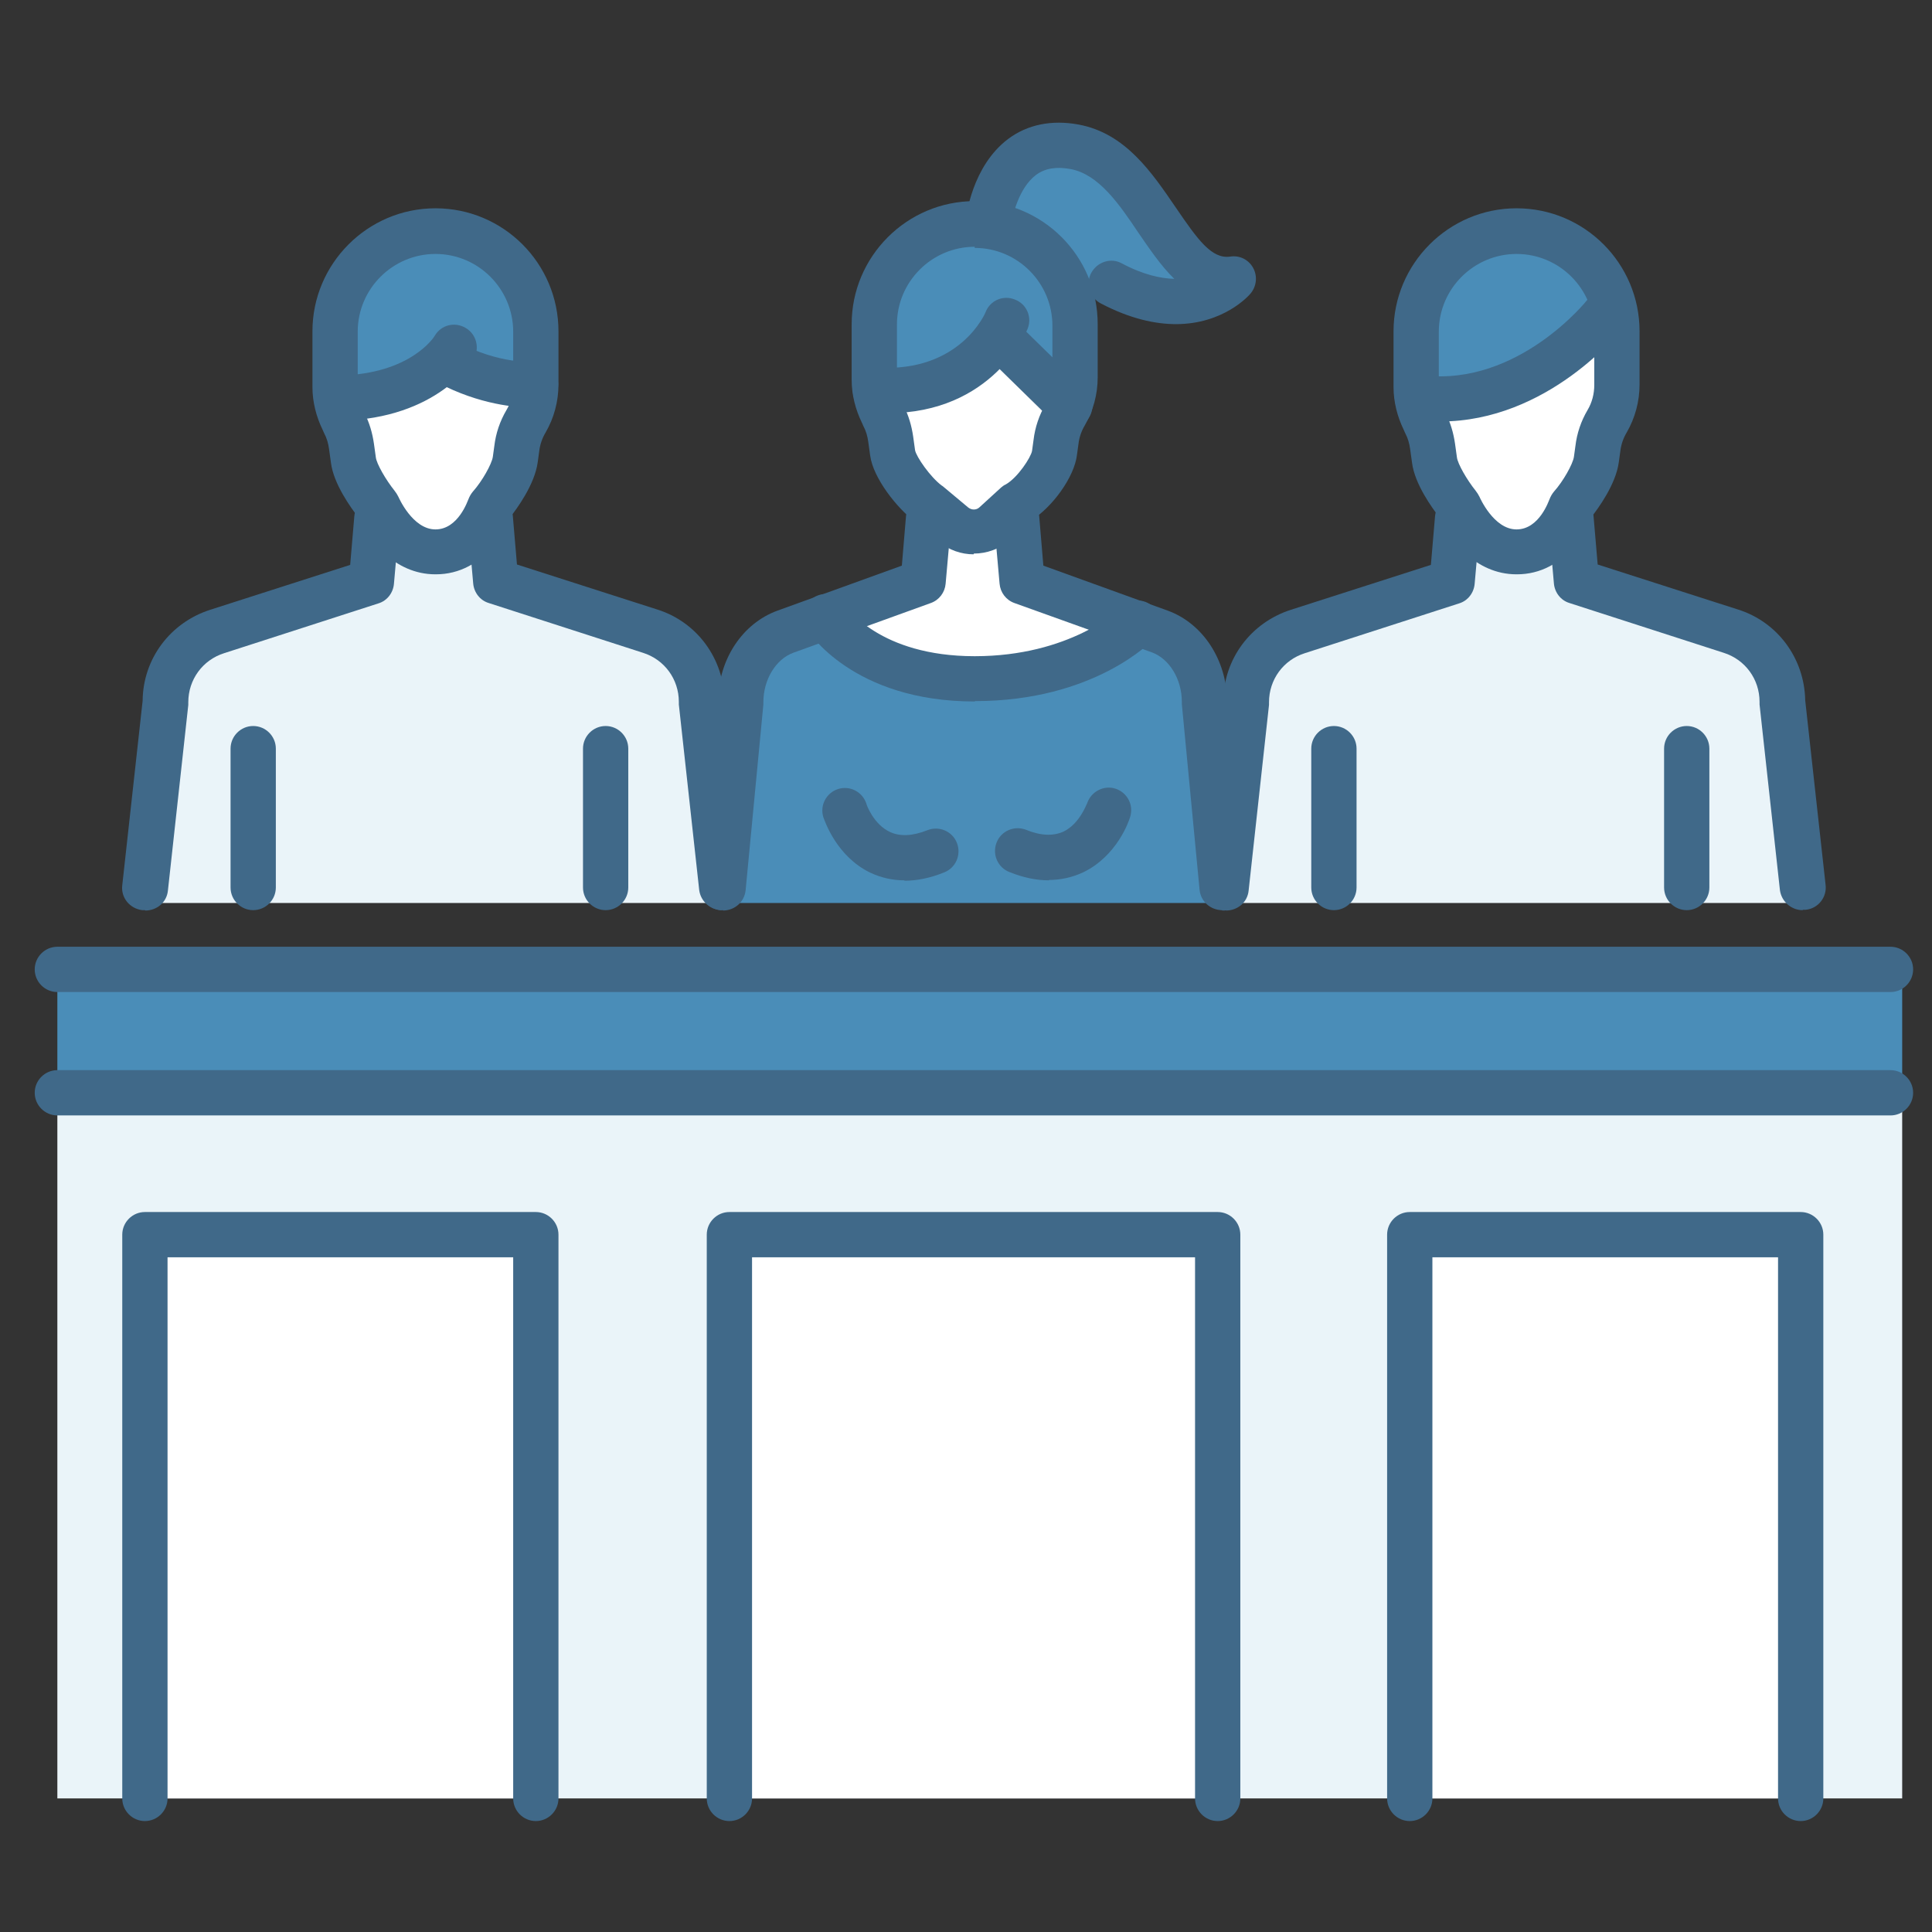 <?xml version="1.0" encoding="UTF-8"?> <svg xmlns="http://www.w3.org/2000/svg" id="Warstwa_1" data-name="Warstwa 1" version="1.1" viewBox="0 0 512 512"><rect x="0" y="0" width="512" height="512" fill="#333333" stroke="none"/><defs><style> .cls-1 { fill: #4a8db8; } .cls-1, .cls-2, .cls-3, .cls-4 { stroke-width: 0px; } .cls-2 { fill: #406989; } .cls-3 { fill: #eaf4f9; } .cls-4 { fill: #fff; } </style></defs><path class="cls-4" d="M377.9,105.4s2.2,40.9,23.1,40.9,27.5-46.9,27.5-46.9l-3.2-11.8-47.4,17.9Z"></path><path class="cls-1" d="M192.2,239.3h131.6s1.9-65.5-15.9-72-35.6-13.2-35.6-13.2l-1.3-11.6s-3.9,3.7-12.5,3.7-13.5-6.1-13.5-6.1l-1.3,14s-36.2,11.5-43.9,17.8c-7.6,6.3-7.6,67.4-7.6,67.4Z"></path><path class="cls-1" d="M262.8,55.6s1.4-19.5,20.6-16,24.6,32.7,36.6,35.1c0,0-19.2,9.9-38.4-1.7s-18.8-17.5-18.8-17.5Z"></path><path class="cls-4" d="M218.8,163.4l25.8-9.3,1.5-20.7s-10.1-6.4-10.1-29.6c0,0,19.8-3.1,28.5-11.5l17.8,17.5s-2,16.2-12.9,23.6l1.5,20.7,28.2,10.2s-6.1,15.6-40.7,15.6-39.5-16.5-39.5-16.5Z"></path><path class="cls-4" d="M92.3,105.4s2.2,40.9,23.1,40.9,25.7-42.5,25.7-42.5l-24.4-7.6-24.4,9.2Z"></path><path class="cls-1" d="M90.2,98.8s-5.1-37.5,25.3-37.5,26.6,40.7,26.6,40.7l-25.3-7.9-27.9,8.5,1.3-3.9Z"></path><path class="cls-1" d="M401.6,61.3c21.5,0,26.8,16.1,26.4,21.9-20.3,22.6-53,24.2-53,24.2,0,0-9.2-46.1,26.6-46.1Z"></path><path class="cls-1" d="M232.5,104.4s-8.8-43.1,25.3-43.1,26.6,40.7,26.6,40.7l-25.3-7.9-26.6,10.2Z"></path><path class="cls-3" d="M39.3,239.3h151.1s2.2-65.5-18.2-72-40.9-13.2-40.9-13.2l-1.5-11.6s-4.5,3.7-14.4,3.7-15.5-6.1-15.5-6.1l-1.5,14s-41.6,11.5-50.4,17.8c-8.8,6.3-8.8,67.4-8.8,67.4Z"></path><path class="cls-3" d="M327,239.3h150.7s2.2-65.5-18.2-72c-20.4-6.6-40.8-13.2-40.8-13.2l-1.4-11.6s-4.5,3.7-14.3,3.7-15.5-6.1-15.5-6.1l-1.4,14s-41.5,11.5-50.2,17.8c-8.7,6.3-8.7,67.4-8.7,67.4Z"></path><rect class="cls-1" x="15.2" y="256.9" width="488.9" height="32.8"></rect><rect class="cls-3" x="15.2" y="289.6" width="488.9" height="187"></rect><rect class="cls-4" x="38.4" y="327.2" width="103.6" height="149.4"></rect><rect class="cls-4" x="373.6" y="327.2" width="103.6" height="149.4"></rect><rect class="cls-4" x="194.3" y="327.2" width="128.5" height="149.4"></rect><g><g><path class="cls-2" d="M115.4,152.2c-11,0-17.9-9.3-20.6-15.3-1.7-2.2-6.4-8.6-7.1-14.3l-.5-3.6c-.2-1.5-.6-2.9-1.3-4.2l-.4-.9c-1.7-3.5-2.7-7.4-2.7-11.3v-14.8c0-17.9,14.6-32.6,32.6-32.6s32.6,14.6,32.6,32.6v14.1c0,4.5-1.2,8.9-3.4,12.7-.9,1.5-1.5,3.2-1.7,5l-.4,2.9c-.8,5.9-5.5,12.3-7.4,14.7-.6,1.5-1.8,4-3.7,6.6-4.2,5.5-9.7,8.4-15.9,8.4ZM115.4,67.3c-11.3,0-20.6,9.2-20.6,20.6v14.8c0,2,.5,4.1,1.4,5.9l.4.9c1.3,2.5,2.1,5.3,2.5,8.1l.5,3.6c.2,1.7,2.6,5.9,5,8.9.4.5.7,1,1,1.6,0,0,3.7,8.6,9.8,8.6s8.6-7.8,8.7-7.9c.3-.8.7-1.5,1.2-2.1,2.5-2.8,5-7.3,5.3-9.2l.4-2.9c.4-3.4,1.5-6.6,3.2-9.5,1.2-2,1.8-4.3,1.8-6.7v-14.1c0-11.3-9.2-20.6-20.6-20.6Z"></path><path class="cls-2" d="M38.4,241.2c-.2,0-.4,0-.7,0-3.3-.4-5.7-3.3-5.3-6.6l5.4-48.9c.1-11.1,7.3-20.7,17.9-24.1l37.1-11.9,1.1-12.9c.3-3.3,3.2-5.7,6.5-5.5,3.3.3,5.7,3.2,5.5,6.5l-1.5,16.9c-.2,2.4-1.8,4.5-4.1,5.2l-40.9,13.2c-5.7,1.8-9.5,7-9.5,13s0,.4,0,.7l-5.4,49.2c-.3,3.1-2.9,5.3-6,5.3Z"></path><path class="cls-2" d="M191.3,241.2c-3,0-5.6-2.3-6-5.3l-5.4-49.2c0-.2,0-.4,0-.7,0-6-3.8-11.2-9.5-13l-40.9-13.2c-2.3-.7-3.9-2.8-4.1-5.2l-1.5-16.9c-.3-3.3,2.2-6.2,5.5-6.5,3.3-.3,6.2,2.2,6.5,5.5l1.1,12.9,37.1,11.9c10.6,3.3,17.7,13,17.9,24.1l5.4,48.9c.4,3.3-2,6.3-5.3,6.6-.2,0-.4,0-.7,0Z"></path><path class="cls-2" d="M258,146.9c-3.2,0-6.5-1.1-9.1-3.3l-6.6-5.5c-4.4-3.3-10.9-11.3-11.7-17.4l-.5-3.6c-.2-1.5-.6-2.9-1.3-4.2l-.4-.9c-1.7-3.5-2.7-7.4-2.7-11.3v-14.8c0-17.9,14.6-32.6,32.6-32.6s32.6,14.6,32.6,32.6v14.1c0,4.5-1.2,8.9-3.4,12.7-.9,1.5-1.5,3.2-1.7,5l-.4,2.9c-.7,5.8-6.5,13.9-12.4,17.5l-5.3,4.9c-2.7,2.5-6.2,3.7-9.6,3.7ZM258.3,65.4c-11.3,0-20.6,9.2-20.6,20.6v14.8c0,2,.5,4.1,1.4,5.9l.4.9c1.3,2.5,2.1,5.3,2.5,8.1l.5,3.6c.3,1.7,4,7.1,7.1,9.4,0,0,.2.1.3.2l6.7,5.6c.9.7,2.1.7,2.9,0l5.8-5.3c.4-.3.7-.6,1.2-.8,3.2-1.8,6.7-7.2,7-8.9l.4-2.9c.4-3.4,1.5-6.6,3.2-9.5,1.2-2,1.8-4.3,1.8-6.7v-14.1c0-11.3-9.2-20.6-20.6-20.6Z"></path><path class="cls-2" d="M191.6,241.2c-.2,0-.4,0-.6,0-3.3-.3-5.7-3.2-5.4-6.5l4.7-48.9c.1-11,6.4-20.6,15.8-24l32.9-11.9,1.1-13.1c.3-3.3,3.2-5.7,6.5-5.5,3.3.3,5.7,3.2,5.5,6.5l-1.5,16.9c-.2,2.3-1.7,4.3-3.9,5.1l-36.5,13.2c-4.6,1.7-7.9,7.1-7.9,13.1s0,.4,0,.6l-4.7,49.2c-.3,3.1-2.9,5.4-6,5.4Z"></path><path class="cls-2" d="M323.9,241.2c-3.1,0-5.7-2.3-6-5.4l-4.7-49.2c0-.2,0-.4,0-.6,0-6-3.3-11.4-7.9-13.1l-36.5-13.1c-2.2-.8-3.7-2.8-3.9-5.1l-1.5-16.9c-.3-3.3,2.2-6.2,5.5-6.5,3.3-.3,6.2,2.2,6.5,5.5l1.1,13.1,32.9,11.9c9.4,3.4,15.7,13.1,15.8,24.1l4.7,48.9c.3,3.3-2.1,6.2-5.4,6.5-.2,0-.4,0-.6,0Z"></path><path class="cls-2" d="M311.7,85.9c-5.5,0-12.2-1.4-20-5.5-2.9-1.5-4.1-5.2-2.5-8.1s5.2-4.1,8.1-2.5c5.6,3,10.3,4,13.9,4.1-3.6-3.5-6.6-8-9.5-12.2-5.1-7.6-10.5-15.5-18-16.9-3.8-.7-6.8-.2-9.2,1.6-4.6,3.5-6.3,11.1-6.6,13.6-.3,3.3-3.2,5.7-6.6,5.4-3.3-.3-5.7-3.3-5.4-6.6.1-1.5,1.7-14.8,11.3-22,5.1-3.8,11.5-5.1,18.6-3.8,12.5,2.3,19.5,12.8,25.8,22,5.8,8.5,9.5,13.7,14.4,13,2.5-.4,4.9.8,6.1,3,1.2,2.2.9,4.9-.7,6.8-.4.5-7.1,8.1-19.8,8.1Z"></path><path class="cls-2" d="M235.2,109.5c-1.2,0-2.3,0-3.6-.1-3.3-.2-5.8-3.1-5.6-6.4.2-3.3,3.1-5.8,6.4-5.6,22.1,1.4,28.8-14.6,28.8-14.7,1.2-3.1,4.7-4.6,7.8-3.3,3.1,1.2,4.6,4.7,3.3,7.8-.4.9-9.3,22.3-37.1,22.3Z"></path><path class="cls-2" d="M90.2,111.5c-3.2,0-5.9-2.6-6-5.9,0-3.3,2.5-6.1,5.9-6.1,18.6-.4,24.9-10.1,25.1-10.5,1.7-2.9,5.3-3.8,8.2-2.1,2.9,1.7,3.8,5.4,2.1,8.3-.4.6-9.5,15.7-35.2,16.3,0,0,0,0-.1,0Z"></path><path class="cls-2" d="M140.8,108c-3.8,0-13.7-.7-24.8-6.6-2.9-1.6-4-5.2-2.5-8.1,1.6-2.9,5.2-4,8.1-2.5,10.6,5.7,19.7,5.1,19.8,5.1,3.3-.3,6.2,2.2,6.5,5.5.3,3.3-2.2,6.2-5.5,6.5-.1,0-.7,0-1.7,0Z"></path><path class="cls-2" d="M283.4,113.5c-1.5,0-3-.6-4.2-1.7l-18.9-18.5c-2.4-2.3-2.4-6.1,0-8.5,2.3-2.4,6.1-2.4,8.5,0l18.9,18.5c2.4,2.3,2.4,6.1,0,8.5-1.2,1.2-2.7,1.8-4.3,1.8Z"></path><path class="cls-2" d="M258.3,185.9c-32.3,0-44.1-18.5-44.6-19.3-1.7-2.8-.9-6.5,2-8.3,2.8-1.7,6.5-.9,8.2,1.9.4.7,9.2,13.7,34.4,13.7s38.3-12.3,38.8-12.9c2.3-2.4,6.1-2.5,8.5-.2,2.4,2.3,2.5,6,.3,8.4-.6.7-15.9,16.6-47.5,16.6Z"></path><path class="cls-2" d="M239.7,233.3c-3.2,0-6.2-.7-9-2-9-4.3-12.1-13.7-12.5-14.7-1-3.2.8-6.5,3.9-7.5,3.2-1,6.5.8,7.5,3.9,0,.2,1.9,5.5,6.3,7.5,2.6,1.2,5.9,1.1,9.9-.5,3.1-1.2,6.6.3,7.8,3.4,1.2,3.1-.3,6.6-3.4,7.8-3.7,1.5-7.2,2.2-10.5,2.2Z"></path><path class="cls-2" d="M278,233.3c-3.3,0-6.8-.7-10.5-2.2-3.1-1.2-4.6-4.7-3.4-7.8,1.2-3.1,4.7-4.6,7.8-3.4,3.9,1.6,7.2,1.7,9.9.5,4.4-2.1,6.2-7.5,6.3-7.5,1-3.1,4.4-4.9,7.5-3.9,3.1,1,4.9,4.3,3.9,7.5-.3,1.1-3.5,10.4-12.5,14.7-2.8,1.3-5.9,2-9,2Z"></path><path class="cls-2" d="M67.1,241.2c-3.3,0-6-2.7-6-6v-36.8c0-3.3,2.7-6,6-6s6,2.7,6,6v36.8c0,3.3-2.7,6-6,6Z"></path><path class="cls-2" d="M160.5,241.2c-3.3,0-6-2.7-6-6v-36.8c0-3.3,2.7-6,6-6s6,2.7,6,6v36.8c0,3.3-2.7,6-6,6Z"></path><path class="cls-2" d="M401.9,152.2c-11,0-17.9-9.3-20.6-15.3-1.7-2.2-6.4-8.6-7.1-14.3l-.5-3.6c-.2-1.5-.6-2.9-1.3-4.2l-.4-.9c-1.7-3.5-2.7-7.4-2.7-11.3v-14.8c0-17.9,14.6-32.6,32.6-32.6s32.6,14.6,32.6,32.6v14.1c0,4.5-1.2,8.9-3.4,12.7-.9,1.5-1.5,3.2-1.7,5l-.4,2.9c-.8,5.9-5.5,12.3-7.4,14.7-.6,1.5-1.8,4-3.7,6.6-4.2,5.5-9.7,8.4-15.9,8.4ZM401.9,67.3c-11.3,0-20.6,9.2-20.6,20.6v14.8c0,2,.5,4.1,1.4,5.9l.4.9c1.3,2.5,2.1,5.3,2.5,8.1l.5,3.6c.2,1.7,2.6,5.9,5,8.9.4.5.7,1,1,1.6,0,0,3.7,8.6,9.8,8.6s8.6-7.8,8.7-7.9c.3-.8.7-1.5,1.2-2.1,2.5-2.8,5-7.3,5.3-9.2l.4-2.9c.4-3.4,1.5-6.6,3.2-9.5,1.2-2,1.8-4.3,1.8-6.7v-14.1c0-11.3-9.2-20.6-20.6-20.6Z"></path><path class="cls-2" d="M324.8,241.2c-.2,0-.4,0-.7,0-3.3-.4-5.7-3.3-5.3-6.6l5.4-48.9c.1-11.1,7.3-20.7,17.9-24.1l37.1-11.9,1.1-12.9c.3-3.3,3.2-5.7,6.5-5.5,3.3.3,5.7,3.2,5.5,6.5l-1.5,16.9c-.2,2.4-1.8,4.5-4.1,5.2l-40.9,13.2c-5.7,1.8-9.5,7-9.5,13s0,.4,0,.7l-5.4,49.2c-.3,3.1-2.9,5.3-6,5.3Z"></path><path class="cls-2" d="M477.7,241.2c-3,0-5.6-2.3-6-5.3l-5.4-49.2c0-.2,0-.4,0-.7,0-6-3.8-11.2-9.5-13l-40.9-13.2c-2.3-.7-3.9-2.8-4.1-5.2l-1.5-16.9c-.3-3.3,2.2-6.2,5.5-6.5,3.3-.3,6.2,2.2,6.5,5.5l1.1,12.9,37.1,11.9c10.6,3.3,17.7,13,17.9,24.1l5.4,48.9c.4,3.3-2,6.3-5.3,6.6-.2,0-.4,0-.7,0Z"></path><path class="cls-2" d="M381.7,111.7c-1.9,0-3.8-.1-5.7-.3-3.3-.4-5.7-3.3-5.3-6.6.4-3.3,3.3-5.7,6.6-5.3,25.1,2.8,43.2-19.8,43.4-20.1,2-2.6,5.8-3.1,8.4-1,2.6,2,3.1,5.8,1,8.4-.8,1.1-19.9,24.9-48.4,24.9Z"></path><path class="cls-2" d="M353.5,241.2c-3.3,0-6-2.7-6-6v-36.8c0-3.3,2.7-6,6-6s6,2.7,6,6v36.8c0,3.3-2.7,6-6,6Z"></path><path class="cls-2" d="M447,241.2c-3.3,0-6-2.7-6-6v-36.8c0-3.3,2.7-6,6-6s6,2.7,6,6v36.8c0,3.3-2.7,6-6,6Z"></path></g><path class="cls-2" d="M500.9,262.9H15.2c-3.3,0-6-2.7-6-6s2.7-6,6-6h485.8c3.3,0,6,2.7,6,6s-2.7,6-6,6Z"></path><path class="cls-2" d="M500.9,295.6H15.2c-3.3,0-6-2.7-6-6s2.7-6,6-6h485.8c3.3,0,6,2.7,6,6s-2.7,6-6,6Z"></path><path class="cls-2" d="M322.7,482.6c-3.3,0-6-2.7-6-6v-143.4h-117.4v143.4c0,3.3-2.7,6-6,6s-6-2.7-6-6v-149.4c0-3.3,2.7-6,6-6h129.4c3.3,0,6,2.7,6,6v149.4c0,3.3-2.7,6-6,6Z"></path><path class="cls-2" d="M142,482.6c-3.3,0-6-2.7-6-6v-143.4H44.4v143.4c0,3.3-2.7,6-6,6s-6-2.7-6-6v-149.4c0-3.3,2.7-6,6-6h103.6c3.3,0,6,2.7,6,6v149.4c0,3.3-2.7,6-6,6Z"></path><path class="cls-2" d="M477.2,482.6c-3.3,0-6-2.7-6-6v-143.4h-91.6v143.4c0,3.3-2.7,6-6,6s-6-2.7-6-6v-149.4c0-3.3,2.7-6,6-6h103.6c3.3,0,6,2.7,6,6v149.4c0,3.3-2.7,6-6,6Z"></path></g></svg> 